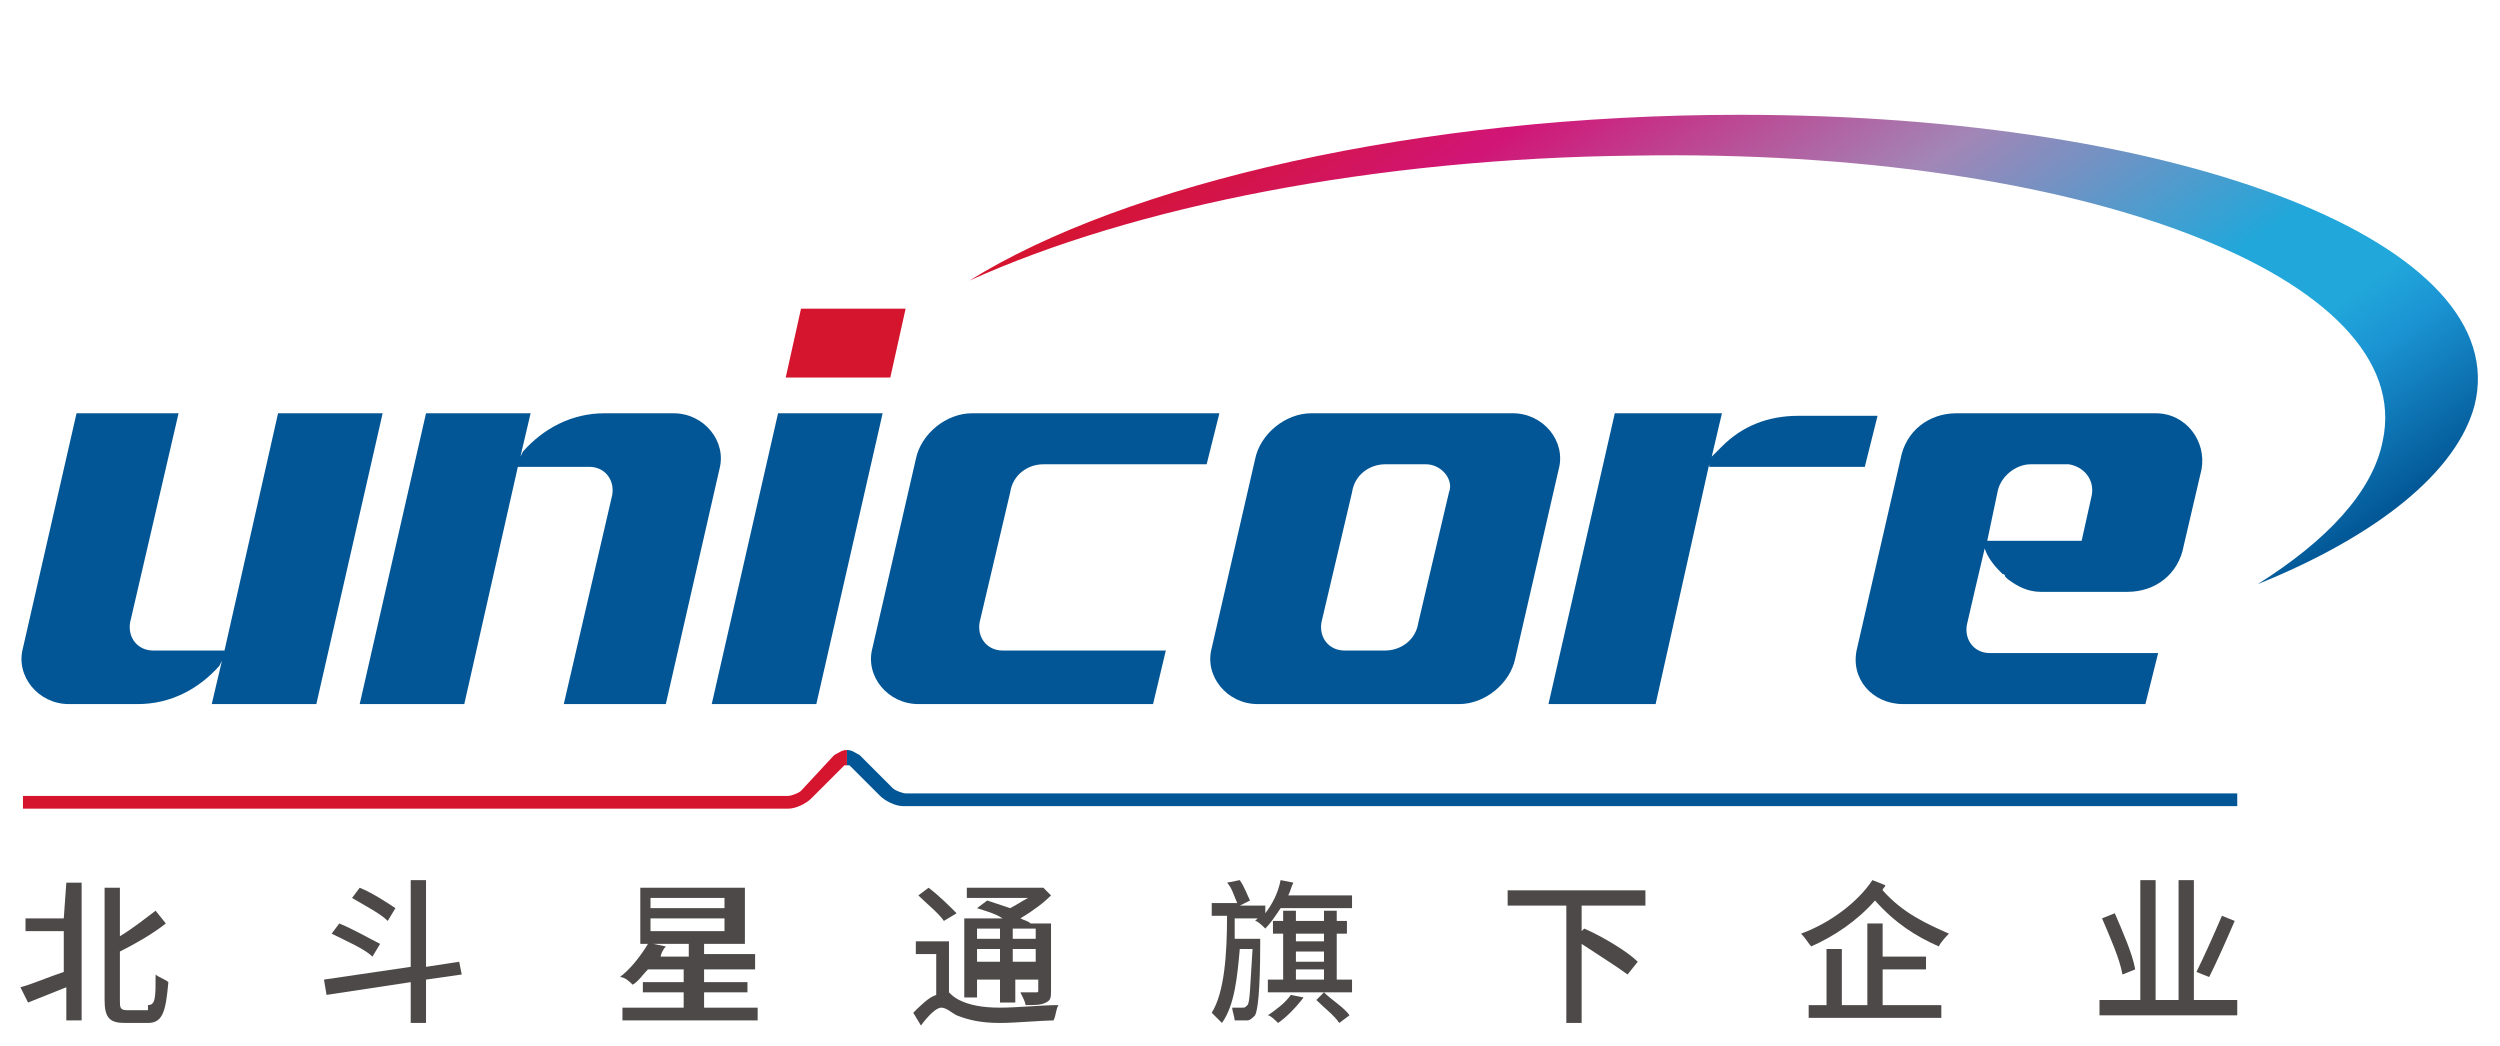 <?xml version="1.0" encoding="utf-8"?>
<!-- Generator: Adobe Illustrator 24.0.1, SVG Export Plug-In . SVG Version: 6.00 Build 0)  -->
<svg version="1.1" id="图层_1" xmlns="http://www.w3.org/2000/svg" xmlns:xlink="http://www.w3.org/1999/xlink" x="0px" y="0px"
	 viewBox="0 0 98 41" style="enable-background:new 0 0 98 41;" xml:space="preserve">
<style type="text/css">
	.st0{fill:#D5142D;}
	.st1{fill:#025695;}
	.st2{fill:#4C4948;}
	.st3{fill:url(#SVGID_1_);}
</style>
<g>
	<g>
		<path class="st0" d="M33.2,29.4c-0.2,0-0.3,0.1-0.5,0.2L31.4,31c-0.1,0.1-0.4,0.2-0.5,0.2h-30v0.5h30c0.3,0,0.7-0.2,0.9-0.4
			l1.3-1.3h0.1V29.4z"/>
		<path class="st1" d="M33.2,29.4c0.2,0,0.3,0.1,0.5,0.2l1.3,1.3c0.1,0.1,0.4,0.2,0.5,0.2h52.2v0.5H35.4c-0.3,0-0.7-0.2-0.9-0.4
			L33.3,30h-0.1V29.4z"/>
		<g>
			<g>
				<path class="st2" d="M2.6,34.6h0.6V40H2.6v-1.3c-0.5,0.2-1,0.4-1.5,0.6l-0.3-0.6c0.4-0.1,1.1-0.4,1.7-0.6v-1.6H1V36h1.5
					L2.6,34.6L2.6,34.6z M5.8,39.4c0.3,0,0.3-0.3,0.3-1.2c0.1,0.1,0.4,0.2,0.5,0.3c-0.1,1.1-0.2,1.6-0.8,1.6H4.9
					c-0.6,0-0.8-0.2-0.8-0.9v-4.4h0.6v1.9c0.5-0.3,1-0.7,1.4-1l0.4,0.5C6,36.6,5.3,37,4.7,37.3v1.9c0,0.3,0,0.4,0.3,0.4h0.8V39.4z"
					/>
				<path class="st2" d="M16.7,38.4v1.7h-0.6v-1.6L12.8,39l-0.1-0.6l3.4-0.5v-3.4h0.6v3.4l1.3-0.2l0.1,0.5L16.7,38.4z M14.6,37.5
					c-0.3-0.3-1-0.6-1.6-0.9l0.3-0.4c0.5,0.2,1.2,0.6,1.6,0.8L14.6,37.5z M15.2,36.1c-0.3-0.3-0.9-0.6-1.4-0.9l0.3-0.4
					c0.5,0.2,1.1,0.6,1.4,0.8L15.2,36.1z"/>
				<path class="st2" d="M29.7,39.5V40h-5.3v-0.5h2.4v-0.6h-1.6v-0.4h1.6V38h-1.4c-0.2,0.2-0.4,0.5-0.6,0.6
					c-0.1-0.1-0.3-0.3-0.5-0.3c0.4-0.3,0.8-0.8,1.1-1.3h-0.3v-2.2h4.1V37h-3.6l0.5,0.1c-0.1,0.1-0.2,0.3-0.2,0.4H27V37h0.6v0.4h2V38
					h-2v0.5h1.7v0.4h-1.7v0.6H29.7z M25.5,35.6h2.9v-0.4h-2.9V35.6z M25.5,36.5h2.9V36h-2.9V36.5z"/>
				<path class="st2" d="M37.2,38.9c0.1,0.1,0.2,0.2,0.4,0.3c0.4,0.2,0.9,0.3,1.6,0.3s1.6-0.1,2.3-0.1c-0.1,0.1-0.1,0.4-0.2,0.6
					c-0.4,0-1.5,0.1-2.1,0.1c-0.7,0-1.2-0.1-1.7-0.3c-0.2-0.1-0.4-0.3-0.6-0.3s-0.5,0.3-0.8,0.7l-0.3-0.5c0.3-0.3,0.6-0.6,0.9-0.7
					v-1.6h-0.8v-0.5h1.3V38.9z M37,36.1c-0.2-0.3-0.7-0.7-1-1l0.4-0.3c0.4,0.3,0.8,0.7,1.1,1L37,36.1z M38.3,39.1h-0.5V36h1.5
					c-0.3-0.2-0.7-0.3-1-0.4l0.4-0.3c0.3,0.1,0.6,0.2,0.9,0.3c0.2-0.1,0.5-0.3,0.7-0.4h-2.4v-0.4h2.9h0.1l0.3,0.3
					c-0.3,0.3-0.7,0.6-1.2,0.9c0.2,0.1,0.3,0.1,0.4,0.2h0.8v2.6c0,0.3,0,0.4-0.2,0.5s-0.4,0.1-0.8,0.1c0-0.1-0.1-0.3-0.2-0.5
					c0.3,0,0.5,0,0.6,0s0.1,0,0.1-0.1v-0.4h-0.9v0.9h-0.6v-0.9h-0.9V39.1z M38.3,36.4v0.4h0.9v-0.4H38.3z M39.2,37.7v-0.5h-0.9v0.5
					H39.2z M39.7,36.4v0.4h0.9v-0.4H39.7z M40.6,37.7v-0.5h-0.9v0.5H40.6z"/>
				<path class="st2" d="M50.2,35.6c-0.2,0.3-0.4,0.6-0.6,0.8c-0.1-0.1-0.3-0.3-0.4-0.3l0.1-0.1h-0.9c0,0.3,0,0.5,0,0.8h1V37
					c0,1.9-0.1,2.6-0.2,2.8C49.1,39.9,49,40,48.9,40c-0.1,0-0.3,0-0.5,0c0-0.1-0.1-0.4-0.1-0.5c0.2,0,0.3,0,0.4,0s0.1,0,0.2-0.1
					s0.1-0.7,0.2-2.2h-0.5c-0.1,1.1-0.2,2.2-0.7,2.9c-0.1-0.1-0.3-0.3-0.4-0.4c0.5-0.8,0.6-2.3,0.6-3.8h-0.6v-0.5h1
					c-0.1-0.2-0.2-0.6-0.4-0.8l0.5-0.1c0.2,0.3,0.3,0.6,0.4,0.8l-0.4,0.2h1v0.3c0.3-0.4,0.5-0.8,0.6-1.3l0.5,0.1
					c-0.1,0.2-0.1,0.3-0.2,0.5H53v0.5C53,35.6,50.2,35.6,50.2,35.6z M53,38.4v0.5h-3.3v-0.5h0.6v-1.8h-0.4v-0.5h0.4v-0.4h0.5v0.4
					h1.1v-0.4h0.5v0.4h0.4v0.5h-0.4v1.8H53z M51.1,39.1c-0.3,0.4-0.7,0.8-1,1c-0.1-0.1-0.3-0.3-0.4-0.3c0.3-0.2,0.7-0.5,0.9-0.8
					L51.1,39.1z M50.8,36.6v0.3h1.1v-0.3H50.8z M50.8,37.7h1.1v-0.4h-1.1V37.7z M50.8,38.4h1.1V38h-1.1V38.4z M51.9,38.9
					c0.3,0.3,0.8,0.6,1,0.9l-0.4,0.3c-0.2-0.3-0.6-0.6-0.9-0.9L51.9,38.9z"/>
				<path class="st2" d="M62,35.5v1l0.1-0.1c0.7,0.3,1.7,0.9,2.1,1.3l-0.4,0.5c-0.4-0.3-1.2-0.8-1.8-1.2v3.1h-0.6v-4.6h-2.3v-0.6
					h5.4v0.6H62z"/>
				<path class="st2" d="M73.9,34.7c0,0.1-0.1,0.1-0.1,0.2c0.8,0.9,1.7,1.3,2.6,1.7c-0.1,0.1-0.3,0.3-0.4,0.5
					c-0.9-0.4-1.7-0.9-2.5-1.8c-0.7,0.8-1.6,1.4-2.5,1.8c-0.1-0.1-0.2-0.3-0.4-0.5c1.1-0.4,2.2-1.2,2.8-2.1L73.9,34.7z M73.8,39.4
					h2.3v0.5h-5.2v-0.5h0.7v-2.2h0.6v2.2h1v-3.2h0.6v1.3h1.7V38h-1.7L73.8,39.4L73.8,39.4z"/>
				<path class="st2" d="M87.7,39.2v0.6h-5.4v-0.6h1.6v-4.7h0.6v4.7h0.9v-4.7H86v4.7H87.7z M83.2,38.2c-0.1-0.6-0.5-1.5-0.8-2.2
					l0.5-0.2c0.3,0.7,0.7,1.6,0.8,2.2L83.2,38.2z M87.6,36.1c-0.3,0.7-0.7,1.6-1,2.2l-0.5-0.2c0.3-0.6,0.7-1.5,1-2.2L87.6,36.1z"/>
			</g>
		</g>
	</g>
	<g>
		<path class="st1" d="M45.2,27.6H36c-1.2,0-2.1-1.1-1.8-2.2l1.7-7.4c0.2-1,1.2-1.8,2.2-1.8h9.7l-0.5,2h-6.4c-0.6,0-1.2,0.4-1.3,1.1
			l-1.2,5.1c-0.1,0.6,0.3,1.1,0.9,1.1h6.4L45.2,27.6z"/>
		<path class="st1" d="M47.5,25.4l1.7-7.4c0.2-1,1.2-1.8,2.2-1.8h7.9c1.2,0,2.1,1.1,1.8,2.2l-1.7,7.4c-0.2,1-1.2,1.8-2.2,1.8h-7.9
			C48.1,27.6,47.2,26.5,47.5,25.4z M55.9,18.2h-1.6c-0.6,0-1.2,0.4-1.3,1.1l-1.2,5.1c-0.1,0.6,0.3,1.1,0.9,1.1h1.6
			c0.6,0,1.2-0.4,1.3-1.1l1.2-5.1C57,18.8,56.5,18.2,55.9,18.2z"/>
		<path class="st1" d="M67,18.2l-2.1,9.4h-4.2l2.6-11.4h4.2l-0.4,1.7l0.4-0.4c0.8-0.8,1.8-1.2,3-1.2h3.1l-0.5,2H67V18.2z"/>
		<polygon class="st1" points="27.9,27.6 30.5,16.2 34.6,16.2 32,27.6 		"/>
		<polygon class="st0" points="31.4,12.1 30.8,14.8 34.9,14.8 34.9,14.8 35.5,12.1 		"/>
		<path class="st1" d="M10.9,16.2l-2.1,9.3H6c-0.6,0-1-0.5-0.9-1.1L7,16.2H3l-2.1,9.2c-0.3,1.1,0.6,2.2,1.8,2.2h2.7
			c1.3,0,2.4-0.6,3.2-1.5l0.1-0.2l-0.4,1.7h4.1L15,16.2C15,16.2,10.9,16.2,10.9,16.2z"/>
		<path class="st1" d="M18.2,27.6l2.1-9.3h2.8c0.6,0,1,0.5,0.9,1.1l-1.9,8.2h4l2.1-9.2c0.3-1.1-0.6-2.2-1.8-2.2h-2.7
			c-1.3,0-2.4,0.6-3.2,1.5l-0.1,0.2l0.4-1.7h-4.1l-2.6,11.4C14.1,27.6,18.2,27.6,18.2,27.6z"/>
		
			<linearGradient id="SVGID_1_" gradientUnits="userSpaceOnUse" x1="57.289" y1="44.483" x2="79.888" y2="12.207" gradientTransform="matrix(1 0 0 -1 0 42)">
			<stop  offset="0" style="stop-color:#D5142D"/>
			<stop  offset="0.187" style="stop-color:#D11577"/>
			<stop  offset="0.451" style="stop-color:#A286B6"/>
			<stop  offset="0.7" style="stop-color:#21A7DA"/>
			<stop  offset="0.8" style="stop-color:#21A7DA"/>
			<stop  offset="0.857" style="stop-color:#1B94D3"/>
			<stop  offset="1" style="stop-color:#025695"/>
		</linearGradient>
		<path class="st3" d="M68.2,4.5C55.6,4.5,44.1,7.2,38,11c6.4-2.9,15.9-4.8,26.1-4.9c17.5-0.3,30.7,4.8,29.3,11.2
			c-0.4,2-2.2,3.9-4.9,5.6c4.7-1.9,7.8-4.4,8.5-7C98.6,9.6,85.7,4.5,68.2,4.5z"/>
		<path class="st1" d="M84.5,16.2h-7.8c-1.1,0-2,0.7-2.2,1.8l-1.7,7.4c-0.3,1.2,0.6,2.2,1.8,2.2h9.5l0.5-2H78c-0.6,0-1-0.5-0.9-1.1
			l0.3-1.3l0,0l0.4-1.7c0.1,0.3,0.3,0.6,0.6,0.9l0.1,0.1c0,0,0.1,0,0.1,0.1l0.1,0.1l0,0c0.4,0.3,0.8,0.5,1.3,0.5l0,0
			c0.1,0,0.1,0,0.2,0c0.1,0,0.1,0,0.2,0c0,0,0,0,0.1,0h2.9c1.1,0,2-0.7,2.2-1.8l0.7-3C86.5,17.3,85.7,16.2,84.5,16.2z M82,19.4
			l-0.4,1.8h-3.7l0.4-1.9c0.1-0.6,0.7-1.1,1.3-1.1h1.5C81.7,18.3,82.1,18.8,82,19.4z"/>
	</g>
</g>
</svg>

